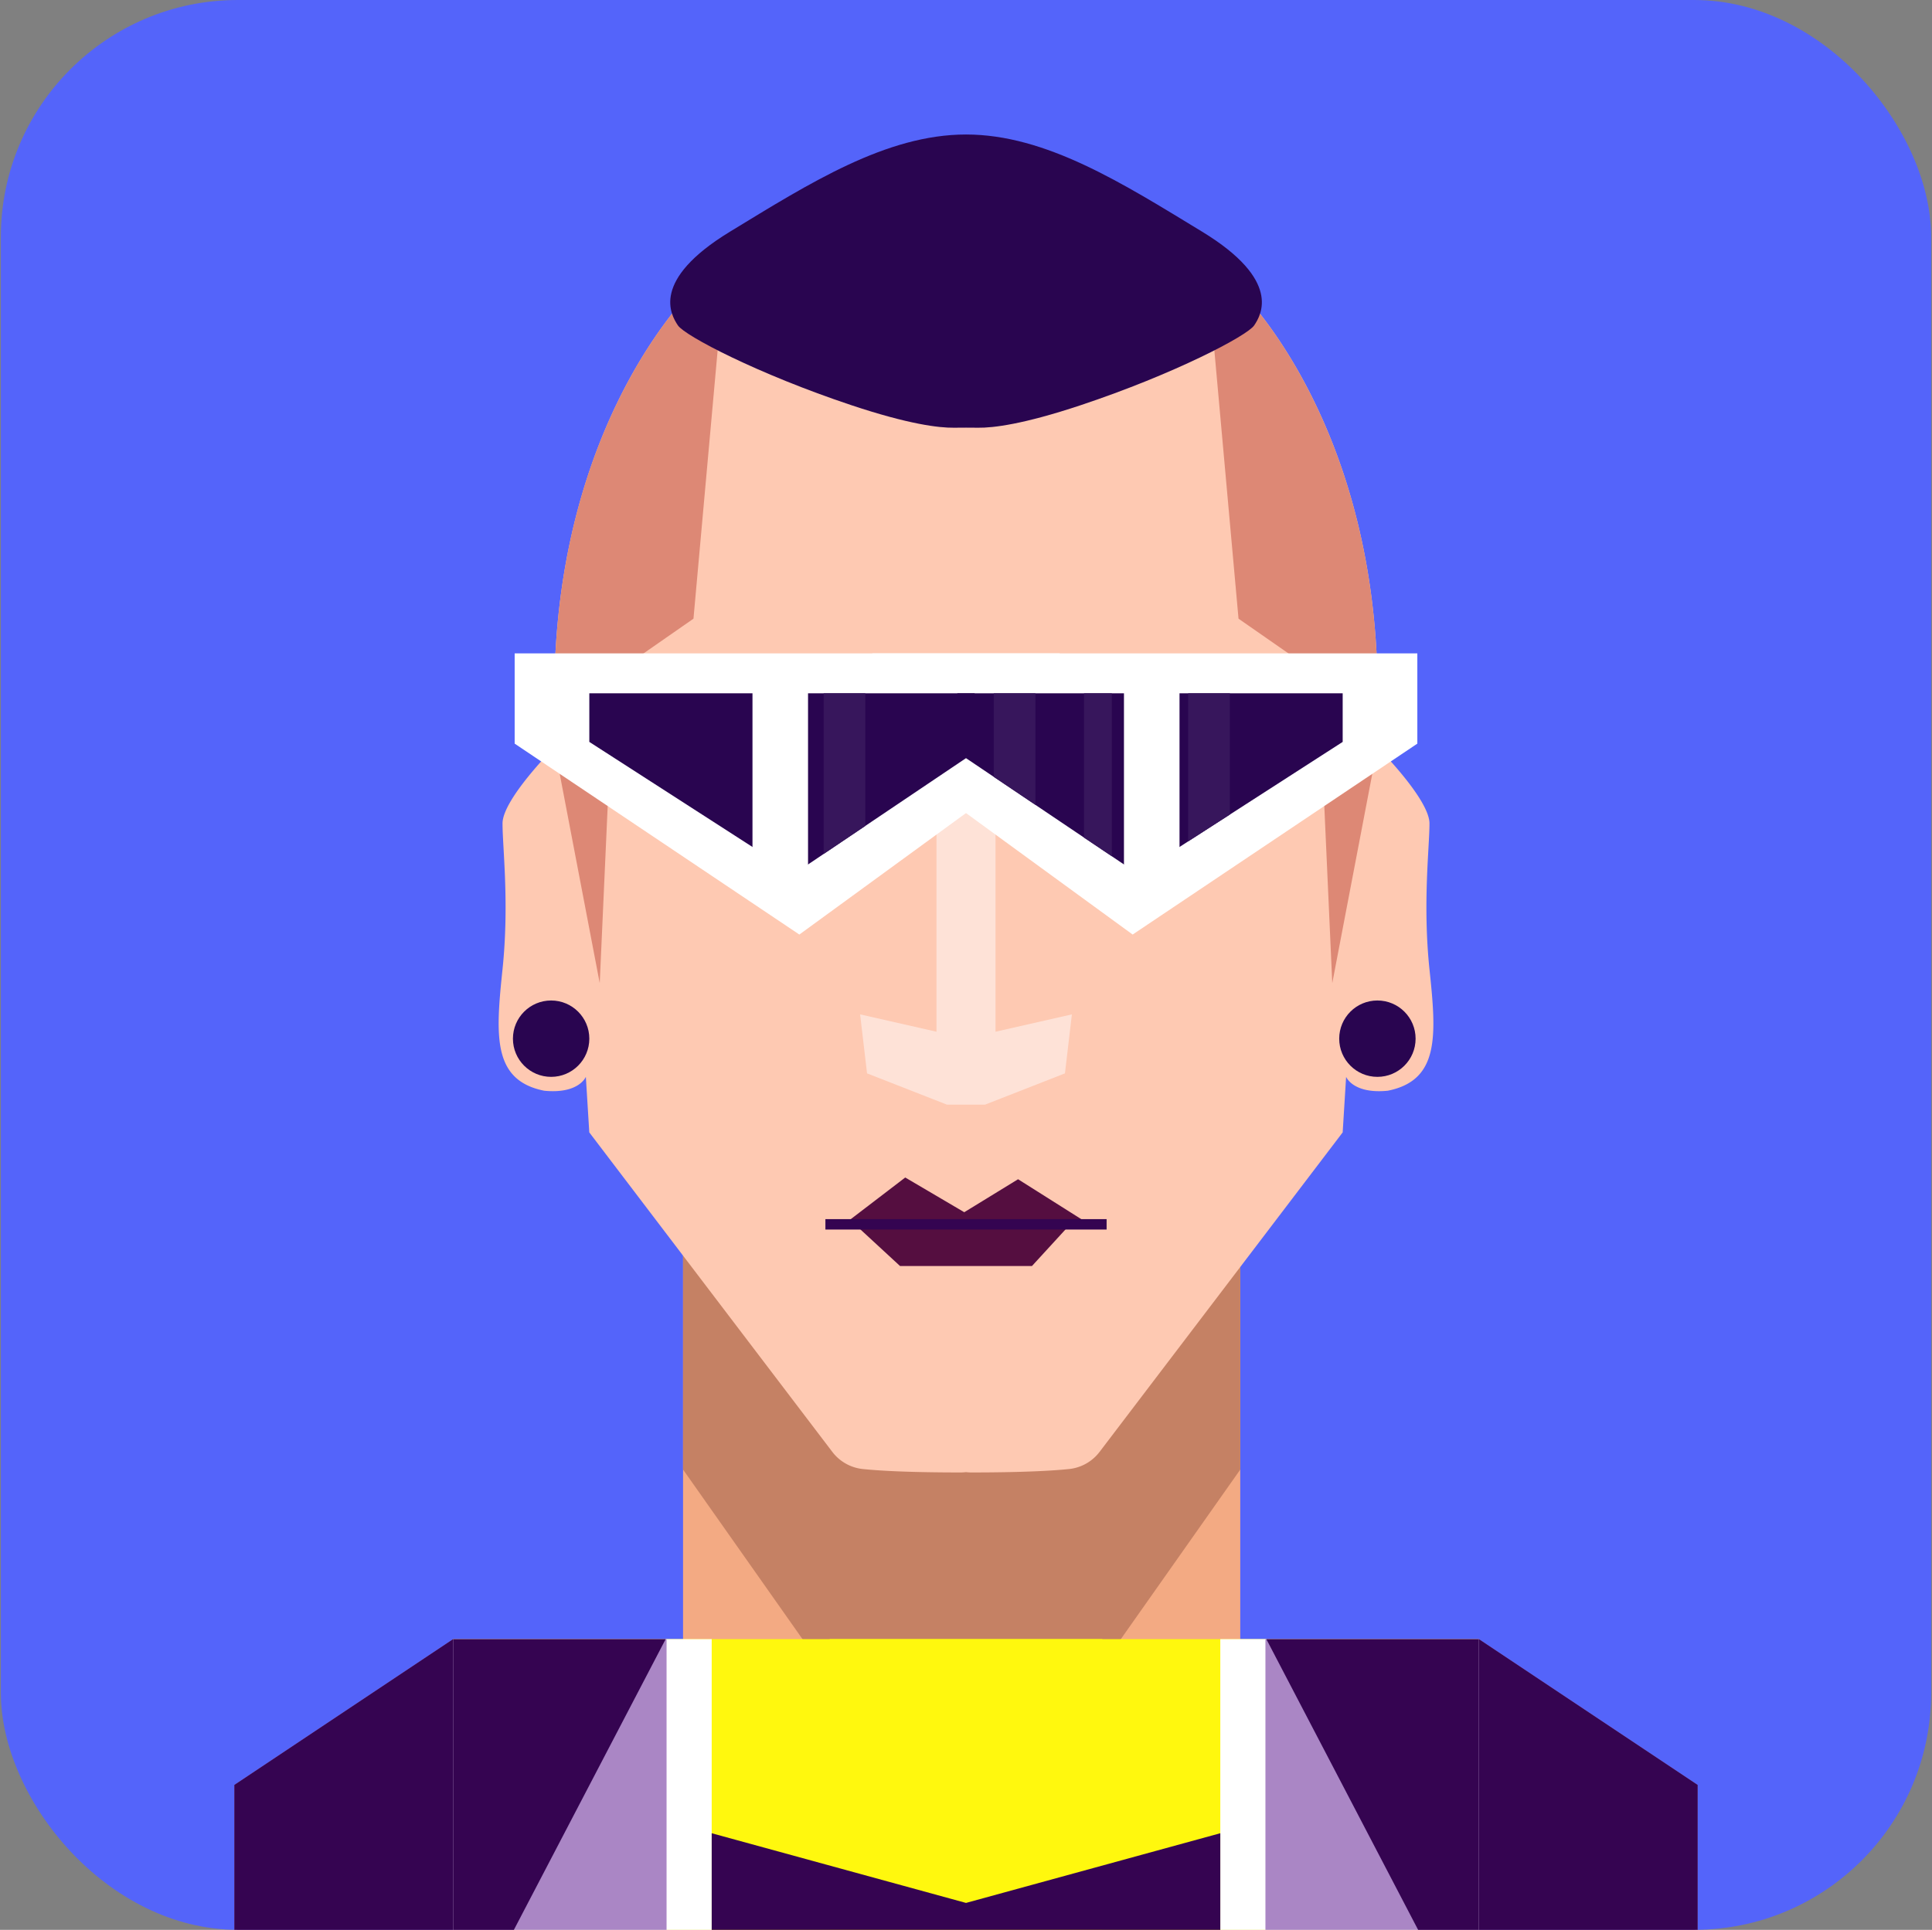 <svg id="Layer_5" data-name="Layer 5" xmlns="http://www.w3.org/2000/svg" xmlns:xlink="http://www.w3.org/1999/xlink" viewBox="0 0 1125 1124"><rect x="0" y="0" width="1125" height="1124" fill="#808080" stroke="none"/><defs><style>.cls-1{fill:none;}.cls-2{fill:#5464fa;}.cls-3{clip-path:url(#clip-path);}.cls-4{fill:#f3aa83;}.cls-5{fill:#c58164;}.cls-6{fill:#fec9b2;}.cls-7{fill:#dd8875;}.cls-8{fill:#fee2d7;}.cls-9{fill:#290550;}.cls-10{fill:#550e40;}.cls-11{fill:#340451;}.cls-12{fill:#fff80e;}.cls-13{fill:#fff;}.cls-14{fill:#aa86c5;}.cls-15{fill:#350451;}.cls-16{fill:#37165c;}</style><clipPath id="clip-path"><rect class="cls-1" x="0.5" width="1124" height="1124" rx="138" ry="138"/></clipPath></defs><title>1</title><rect class="cls-2" x="0.5" width="1124" height="1124" rx="138" ry="138"/><g class="cls-3"><rect class="cls-4" x="397.74" y="675.71" width="324.46" height="382.08"/><polygon class="cls-5" points="591.79 675.71 559.97 825.44 528.15 675.71 397.74 675.71 397.74 855.92 480.12 972.89 528.64 972.89 591.31 972.89 639.83 972.89 722.21 855.92 722.21 675.71 591.79 675.71"/><path class="cls-6" d="M832.38,564.53c-4-38.41,0-70.76,0-84.91s-30.32-44.47-30.32-44.47V392.69c-4-153.64-82.88-226.42-82.88-226.42l-15.71-2.83c-25.9-4.67-78.36-14.11-115.32-20.61-5.85-4.27-9.74-6.88-10.48-6.88s-6.34.91-15.16,2.42C553.68,136.87,548,136,547.34,136s-4.62,2.62-10.48,6.88c-37,6.5-89.43,15.94-115.32,20.61l-15.71,2.83S327,239.05,322.94,392.69v42.45s-30.32,30.32-30.32,44.47,4,46.5,0,84.91-6.06,64.69,24.26,70.76c20.22,2,24.26-8.09,24.26-8.09l2,32.35L484.65,845.61a25.65,25.65,0,0,0,17.71,10c9.6,1,26.79,2,57.11,2a25.54,25.54,0,0,0,3-.19,25.54,25.54,0,0,0,3,.19c30.32,0,47.51-1,57.11-2a25.65,25.65,0,0,0,17.71-10L781.84,659.54l2-32.35s4,10.11,24.26,8.09C838.45,629.22,836.42,602.94,832.38,564.53Z"/><path class="cls-7" d="M421.54,163.44l-17.73,196.9-46.5,32.35-8.09,179.92L322.94,435.15V392.69c4-153.64,82.88-226.42,82.88-226.42Z"/><path class="cls-7" d="M703.46,163.44l17.73,196.9,46.5,32.35,8.09,179.92,26.28-137.47V392.69c-4-153.64-82.88-226.42-82.88-226.42Z"/><polygon class="cls-8" points="579.68 600.91 579.68 469.51 563.51 467.72 563.51 467.49 562.5 467.6 561.49 467.49 561.49 467.72 545.32 469.51 545.32 600.91 500.84 590.81 504.88 625.17 551.38 643.37 561.49 643.37 563.51 643.37 573.62 643.37 620.12 625.17 624.16 590.81 579.68 600.91"/><circle class="cls-9" cx="320.92" cy="604.96" r="22.24"/><circle class="cls-9" cx="802.06" cy="604.96" r="22.24"/><path class="cls-9" d="M700,134.94c-46.5-28.3-91-56.6-137.47-56.6s-91,28.3-137.47,56.6-34.37,48.52-30.32,54.58,46.5,28.3,101.08,46.5c33.56,11.19,51.08,13.2,59.58,13.1,4.76-.06,9.5-.06,14.25,0,8.51.11,26-1.91,59.58-13.1,54.58-18.19,97-40.43,101.08-46.5S746.46,163.24,700,134.94Z"/><polygon class="cls-10" points="492.75 712.1 527.12 685.82 561.49 706.04 592.82 686.83 631.23 711.09 623.15 713.11 600.91 737.37 524.09 737.37 497.81 713.11 492.75 712.1"/><rect class="cls-11" x="480.63" y="710.08" width="163.75" height="6.06"/><rect class="cls-12" x="263.81" y="954.69" width="378.04" height="1083.57"/><rect class="cls-13" x="263.81" y="954.69" width="150.61" height="1083.57"/><rect class="cls-14" x="263.81" y="954.69" width="124.33" height="1083.57"/><polygon class="cls-15" points="387.61 954.69 263.81 1191.88 263.81 954.69 387.61 954.69"/><rect class="cls-12" x="483.15" y="954.69" width="378.04" height="1083.57"/><rect class="cls-13" x="710.58" y="954.69" width="150.61" height="1083.57"/><rect class="cls-14" x="736.86" y="954.69" width="124.33" height="1083.57"/><polygon class="cls-15" points="737.39 954.69 861.19 1191.88 861.19 954.69 737.39 954.69"/><polygon class="cls-15" points="562.5 1108.33 414.42 1067.74 414.42 1142.36 562.5 1179.09 710.58 1142.36 710.58 1067.74 562.5 1108.33"/><polygon class="cls-14" points="263.81 954.69 263.81 1991.76 136.45 1991.76 136.45 1039.6 263.81 954.69"/><polygon class="cls-15" points="263.81 954.69 263.81 1269.45 136.45 1458.84 136.45 1039.6 263.81 954.69"/><polygon class="cls-14" points="861.19 954.69 861.19 1991.76 988.55 1991.76 988.55 1039.6 861.19 954.69"/><polygon class="cls-15" points="861.19 954.69 861.19 1269.45 988.55 1458.84 988.55 1039.6 861.19 954.69"/><polygon class="cls-13" points="507.92 380.56 825.31 380.56 825.31 433.12 659.54 544.31 562.5 473.56 507.92 380.56"/><polygon class="cls-13" points="617.08 380.56 299.69 380.56 299.69 433.12 465.46 544.31 562.5 473.56 617.08 380.56"/><polygon class="cls-9" points="567.55 403.81 567.55 438.18 562.5 441.57 503.87 481.04 479.62 497.37 462.43 508.93 343.16 432.11 343.16 403.81 567.55 403.81"/><rect class="cls-13" x="438.17" y="397.75" width="32.35" height="121.29"/><polygon class="cls-9" points="781.84 403.81 781.84 432.11 716.14 474.43 691.88 490.05 662.57 508.93 647.41 498.72 631.23 487.85 602.93 468.79 578.67 452.47 562.5 441.57 557.45 438.18 557.45 403.81 781.84 403.81"/><rect class="cls-13" x="654.48" y="397.75" width="32.35" height="121.29" transform="translate(1341.31 916.79) rotate(-180)"/><polygon class="cls-16" points="503.87 403.81 503.87 481.04 479.62 497.37 479.62 403.81 503.87 403.81"/><polygon class="cls-16" points="602.93 403.81 602.93 468.79 578.67 452.47 578.67 403.81 602.93 403.81"/><polygon class="cls-16" points="716.14 403.81 716.14 474.43 691.88 490.05 691.88 403.81 716.14 403.81"/><polygon class="cls-16" points="647.41 403.81 647.41 498.72 631.23 487.85 631.23 403.81 647.41 403.81"/></g></svg>